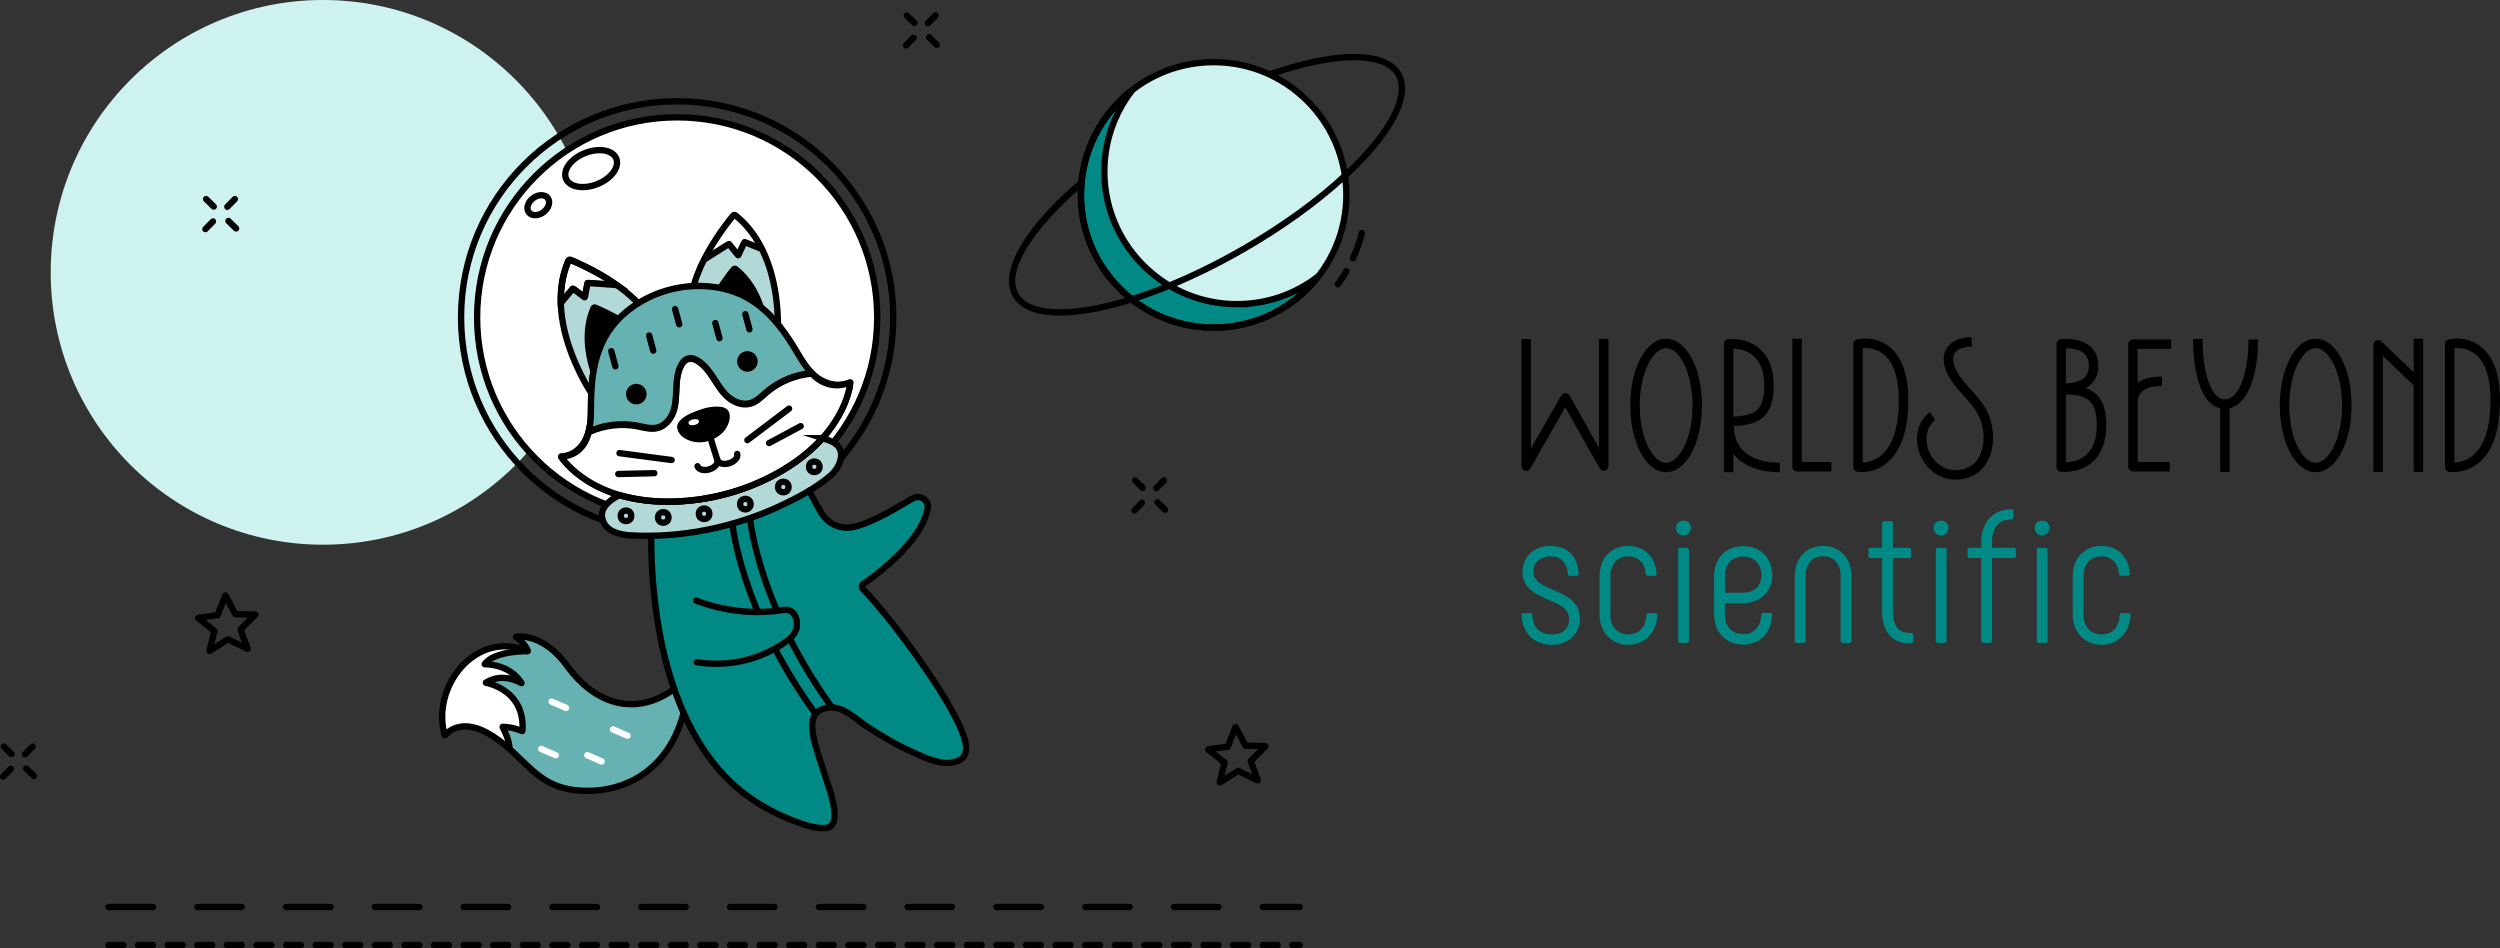 <?xml version="1.0" encoding="UTF-8"?> <svg xmlns="http://www.w3.org/2000/svg" id="Layer_1" data-name="Layer 1" viewBox="0 0 1182.57 448.53"><rect x="0" y="0" width="1182.57" height="448.53" fill="#333333" stroke="none"/><defs><style> .cls-1, .cls-2, .cls-3, .cls-4, .cls-5, .cls-6 { stroke-miterlimit: 10; stroke-width: 3px; } .cls-1, .cls-2, .cls-3, .cls-5, .cls-6 { stroke: #000; } .cls-1, .cls-7 { fill: #fff; } .cls-8 { fill: #66b2b2; } .cls-2, .cls-9, .cls-3, .cls-4, .cls-5, .cls-6 { fill: none; } .cls-2, .cls-3, .cls-4, .cls-5 { stroke-linecap: round; } .cls-3 { stroke-dasharray: 21; } .cls-10 { fill: #cef2f0; } .cls-4 { stroke: #fff; } .cls-11 { fill: #b2d8d8; } .cls-5 { stroke-dasharray: 7; } .cls-12 { fill: #008985; } </style></defs><g><path d="M760.86,160.29v60.14c0,1.02-.69,1.91-1.67,2.17-.99.26-2.02-.18-2.52-1.07l-16.25-28.87-16.55,28.98c-.41.71-1.15,1.13-1.94,1.13-.19,0-.38-.02-.57-.08-.98-.26-1.66-1.15-1.66-2.16v-60.14h4.48v51.71l14.22-24.91c.19-.34.47-.62.8-.81l.15-.09c.52-.31,1.14-.39,1.72-.24.58.16,1.08.54,1.37,1.06l13.95,24.78v-51.6h4.48Z"></path><path d="M805.09,191.79c0,17.7-7.45,31.57-16.96,31.57s-16.96-13.87-16.96-31.57,7.45-31.57,16.96-31.57,16.96,13.87,16.96,31.57ZM796.54,211.53c2.63-5.23,4.08-12.24,4.08-19.74s-1.45-14.5-4.08-19.74c-2.35-4.68-5.41-7.36-8.41-7.36s-6.06,2.68-8.41,7.36c-2.63,5.23-4.08,12.24-4.08,19.74s1.45,14.5,4.08,19.74c2.35,4.68,5.41,7.36,8.41,7.36s6.07-2.68,8.41-7.36Z"></path><path d="M841.95,218.88v4.48c-4.8,0-11.7-.76-17.29-4.38-1.86-1.2-3.44-2.64-4.73-4.31v8.68h-4.48v-60.67c0-1.13.84-2.08,1.96-2.22.35-.04,8.76-1.01,15.06,4.56,4.34,3.84,6.54,9.71,6.54,17.45,0,6.75-1.43,11.32-4.5,14.36-3,2.98-7.49,4.46-14.35,4.7.26,15.07,13.73,17.34,21.79,17.34ZM819.92,197.07c5.63-.19,9.3-1.29,11.44-3.41,2.16-2.15,3.17-5.7,3.17-11.18,0-6.41-1.69-11.15-5.03-14.1-3.2-2.83-7.23-3.43-9.58-3.52v32.21Z"></path><path d="M866.31,218.54v4.48h-16.23c-1.24,0-2.24-1-2.24-2.24v-60.56h4.48v58.32h13.99Z"></path><path d="M902.66,190.89c-.26,13.26-3.61,22.67-9.98,27.98-4.6,3.84-9.55,4.44-12.21,4.44-1.14,0-1.86-.11-1.95-.13-1.08-.18-1.88-1.11-1.88-2.21v-58.28c0-1.03.71-1.93,1.71-2.17.34-.08,8.52-1.98,15.43,3.55,6.14,4.93,9.13,13.95,8.88,26.82ZM890.98,167.56c-3.55-2.85-7.62-3.07-9.86-2.92v54.19c2.06-.09,5.52-.71,8.77-3.45,5.28-4.45,8.07-12.72,8.3-24.57.22-11.41-2.2-19.23-7.21-23.25Z"></path><path d="M939.78,218.86c-2.41,3.98-6.17,6.62-10.88,7.64-1.26.27-2.52.41-3.78.41-.61,0-1.21-.03-1.81-.1-5.21-.55-9.97-3.48-13.07-8.04-3.25-4.77-4.26-10.56-2.78-15.9.92-3.32,2.84-6.13,5.41-7.91l2.55,3.68c-1.71,1.19-3.01,3.12-3.65,5.43-1.11,4-.3,8.56,2.17,12.18,2.36,3.47,5.95,5.69,9.84,6.11,1.37.15,2.77.07,4.17-.24,3.53-.76,6.22-2.64,8-5.58,2.5-4.14,3.04-10.4,1.39-16.34-1.45-5.22-4.75-8.89-8.25-12.76-1.89-2.1-3.85-4.27-5.61-6.78-5.3-7.59-5.44-14.29-.39-18.38,2.71-2.19,6.12-2.6,9.39-2.84l.32,4.46c-2.66.19-5.19.47-6.89,1.85-1.71,1.39-2.33,3.12-1.93,5.46.34,2.01,1.44,4.39,3.18,6.88,1.59,2.28,3.46,4.35,5.26,6.34,3.69,4.09,7.51,8.32,9.24,14.56,2,7.19,1.3,14.61-1.87,19.85Z"></path><path d="M996.32,201.1c0,7.74-2.2,13.61-6.54,17.45-4.61,4.07-10.34,4.65-13.22,4.65-1.06,0-1.74-.08-1.83-.09-1.12-.14-1.96-1.09-1.96-2.22v-58.19c0-1.12.82-2.06,1.93-2.22.35-.05,8.75-1.17,13.94,3.25,2.53,2.16,3.85,5.18,3.92,8.98.07,3.62-1,6.58-3.17,8.8-.81.83-1.73,1.5-2.71,2.05,2.09.76,3.78,1.81,5.15,3.18,3.07,3.04,4.5,7.61,4.5,14.36ZM977.24,181.37c2.73-.15,6.72-.73,8.95-3,1.32-1.35,1.94-3.17,1.89-5.58-.05-2.5-.82-4.35-2.35-5.66-2.41-2.05-6.2-2.36-8.48-2.34v16.57ZM991.84,201.1c0-5.48-1.01-9.03-3.17-11.18-2.14-2.12-5.8-3.22-11.44-3.41v32.2c2.37-.09,6.43-.71,9.61-3.54,3.32-2.95,5-7.69,5-14.07Z"></path><path d="M1011.18,165v16.1c2.75-2.03,6.61-3.03,11.52-2.98l-.05,4.48c-4.57-.05-7.95.98-9.79,2.97-1.34,1.44-1.63,3.1-1.68,3.97v28.98s15.14,0,15.14,0v4.48h-17.39c-.59,0-1.16-.24-1.58-.66-.42-.42-.66-.99-.66-1.58v-30.48c0-.17,0-.4,0-.68v-26.83c0-1.24,1.01-2.24,2.25-2.24h18.08v4.48h-15.84Z"></path><path d="M1063.62,160.57h4.48c0,13.43-3.05,24.47-8.16,29.53-1.58,1.57-3.34,2.58-5.24,3.01v30.14h-4.48v-30.13c-1.83-.41-3.51-1.37-5.01-2.86-2.64-2.62-4.67-6.84-6.02-12.53-1.18-4.98-1.81-11-1.81-17.4h4.48c0,12.52,2.49,22.77,6.51,26.75,1.23,1.22,2.56,1.82,4.04,1.8h.04c1.58.02,3-.63,4.34-1.96,4.21-4.18,6.83-14.28,6.83-26.35h0Z"></path><path d="M1112.35,191.79c0,17.7-7.45,31.57-16.96,31.57s-16.96-13.87-16.96-31.57,7.45-31.57,16.96-31.57,16.96,13.87,16.96,31.57ZM1103.79,211.53c2.63-5.23,4.08-12.24,4.08-19.74s-1.45-14.5-4.08-19.74c-2.35-4.68-5.41-7.36-8.41-7.36s-6.06,2.68-8.41,7.36c-2.63,5.23-4.08,12.24-4.08,19.74s1.45,14.5,4.08,19.74c2.35,4.68,5.41,7.36,8.41,7.36s6.07-2.68,8.41-7.36Z"></path><path d="M1146.22,160.22v63.03h-4.48v-40.95l-14.56-13.95v54.9h-4.48v-60.14c0-.9.54-1.71,1.36-2.06.83-.35,1.78-.18,2.43.44l15.25,14.61v-15.89h4.48Z"></path><path d="M1182.56,190.89c-.26,13.26-3.61,22.67-9.98,27.98-4.6,3.84-9.55,4.44-12.21,4.44-1.14,0-1.86-.11-1.95-.13-1.08-.18-1.88-1.11-1.88-2.21v-58.28c0-1.03.71-1.93,1.71-2.17.34-.08,8.52-1.98,15.43,3.55,6.14,4.93,9.13,13.95,8.88,26.82ZM1170.87,167.56c-3.55-2.85-7.62-3.07-9.86-2.92v54.19c2.06-.09,5.52-.71,8.77-3.45,5.28-4.45,8.07-12.72,8.3-24.57.22-11.41-2.2-19.23-7.21-23.25Z"></path></g><g><path class="cls-12" d="M719.74,290.9c0-.54.36-.9.9-.9h3.33c.54,0,.9.27.9.9.27,6.12,3.33,9.18,9.27,9.18,5.4,0,8.1-2.97,8.1-7.2,0-10.89-22.05-7.47-22.05-22.5,0-6.57,5.13-12.15,12.96-12.15,8.82,0,13.23,5.22,13.59,13.23,0,.54-.36.9-.9.9h-3.33c-.54,0-.9-.27-.9-.9-.27-4.77-2.97-8.28-8.19-8.28-4.86,0-8.1,2.97-8.1,7.2,0,10.44,22.05,7.02,22.05,22.5,0,6.57-5.22,12.15-13.23,12.15-8.64,0-14.04-5.58-14.4-14.13Z"></path><path class="cls-12" d="M756.64,290.9v-18.54c0-8.1,5.4-14.13,13.5-14.13s13.05,5.58,13.5,13.23c0,.54-.36.9-.9.9h-3.33c-.54,0-.9-.27-.9-.9-.36-4.95-3.42-8.28-8.37-8.28-5.22,0-8.37,3.78-8.37,9.18v18.54c0,5.4,3.24,9.18,8.55,9.18s8.19-3.69,8.55-9.18c0-.63.36-.9.9-.9h3.33c.54,0,.9.36.9.9-.45,8.19-5.76,14.13-13.68,14.13s-13.68-6.03-13.68-14.13Z"></path><path class="cls-12" d="M792.82,249.77c0-2.07,1.44-3.51,3.51-3.51s3.51,1.44,3.51,3.51c0,1.89-1.53,3.51-3.51,3.51s-3.51-1.53-3.51-3.51ZM793.81,303.23v-43.2c0-.54.36-.9.9-.9h3.33c.54,0,.9.36.9.9v43.2c0,.54-.36.9-.9.9h-3.33c-.54,0-.9-.36-.9-.9Z"></path><path class="cls-12" d="M810.82,290.81v-18.27c0-8.28,5.31-14.22,13.77-14.22s13.77,5.94,13.77,13.86c0,7.47-5.49,13.14-13.77,13.14h-8.64v5.49c0,5.4,3.24,9.18,8.64,9.18,5.04,0,8.37-3.69,8.55-9.18,0-.63.36-.9.9-.9h3.33c.54,0,.9.36.9.9-.27,8.46-5.76,14.13-13.68,14.13s-13.77-5.67-13.77-14.13ZM824.59,280.37c5.4,0,8.64-3.42,8.64-8.19,0-5.22-3.24-8.91-8.64-8.91s-8.64,3.69-8.64,9.27v7.83h8.64Z"></path><path class="cls-12" d="M848.98,303.23v-30.87c0-8.1,5.4-14.13,13.41-14.13s13.41,6.03,13.41,14.13v30.87c0,.54-.36.9-.9.9h-3.33c-.54,0-.9-.36-.9-.9v-30.87c0-5.49-3.15-9.27-8.28-9.27s-8.28,3.78-8.28,9.27v30.87c0,.54-.36.9-.9.9h-3.33c-.54,0-.9-.36-.9-.9Z"></path><path class="cls-12" d="M905.05,300.26v3.15c0,.54-.36.9-.9.9h-1.17c-8.01,0-12.69-5.58-12.69-15.12v-25.2h-5.58c-.54,0-.9-.36-.9-.9v-3.06c0-.54.36-.9.9-.9h5.58v-11.7c0-.54.36-.9.9-.9h3.33c.54,0,.9.36.9.9v11.7h7.65c.54,0,.9.36.9.9v3.06c0,.54-.36.9-.9.9h-7.65v25.2c0,6.66,2.61,10.17,7.56,10.17h1.17c.63,0,.9.36.9.9Z"></path><path class="cls-12" d="M914.68,249.77c0-2.07,1.44-3.51,3.51-3.51s3.51,1.44,3.51,3.51c0,1.89-1.53,3.51-3.51,3.51s-3.51-1.53-3.51-3.51ZM915.67,303.23v-43.2c0-.54.36-.9.9-.9h3.33c.54,0,.9.36.9.9v43.2c0,.54-.36.9-.9.9h-3.33c-.54,0-.9-.36-.9-.9Z"></path><path class="cls-12" d="M953.56,260.03v3.06c0,.54-.36.9-.9.9h-10.35v39.24c0,.54-.36.9-.9.9h-3.33c-.54,0-.9-.36-.9-.9v-39.24h-5.58c-.54,0-.9-.36-.9-.9v-3.06c0-.54.36-.9.9-.9h5.58v-2.88c0-9.63,6.12-15.39,14.31-15.39.54,0,.9.36.9.9v3.06c0,.54-.36.9-.9.9-5.49,0-9.18,3.33-9.18,10.53v2.88h10.35c.54,0,.9.36.9.9Z"></path><path class="cls-12" d="M962.47,249.77c0-2.07,1.44-3.51,3.51-3.51s3.51,1.44,3.51,3.51c0,1.89-1.53,3.51-3.51,3.51s-3.51-1.53-3.51-3.51ZM963.46,303.23v-43.2c0-.54.36-.9.9-.9h3.33c.54,0,.9.36.9.9v43.2c0,.54-.36.9-.9.9h-3.33c-.54,0-.9-.36-.9-.9Z"></path><path class="cls-12" d="M980.47,290.9v-18.54c0-8.1,5.4-14.13,13.5-14.13s13.05,5.58,13.5,13.23c0,.54-.36.9-.9.9h-3.33c-.54,0-.9-.27-.9-.9-.36-4.95-3.42-8.28-8.37-8.28-5.22,0-8.37,3.78-8.37,9.18v18.54c0,5.4,3.24,9.18,8.55,9.18s8.19-3.69,8.55-9.18c0-.63.36-.9.9-.9h3.33c.54,0,.9.36.9.9-.45,8.19-5.76,14.13-13.68,14.13s-13.68-6.03-13.68-14.13Z"></path></g><g><g><circle class="cls-10" cx="152.81" cy="128.83" r="128.83"></circle><g><line class="cls-2" x1="550.52" y1="227.27" x2="546.97" y2="230.89"></line><line class="cls-2" x1="540.17" y1="237.83" x2="536.62" y2="241.45"></line><line class="cls-2" x1="551.11" y1="241.15" x2="547.49" y2="237.61"></line><line class="cls-2" x1="540.55" y1="230.8" x2="536.92" y2="227.26"></line></g><g><line class="cls-2" x1="15.4" y1="353.17" x2="11.85" y2="356.79"></line><line class="cls-2" x1="5.05" y1="363.73" x2="1.5" y2="367.35"></line><line class="cls-2" x1="15.99" y1="367.05" x2="12.37" y2="363.5"></line><line class="cls-2" x1="5.43" y1="356.7" x2="1.81" y2="353.15"></line></g><g><line class="cls-2" x1="111.08" y1="94.18" x2="107.54" y2="97.8"></line><line class="cls-2" x1="100.74" y1="104.74" x2="97.18" y2="108.36"></line><line class="cls-2" x1="111.68" y1="108.06" x2="108.05" y2="104.52"></line><line class="cls-2" x1="101.11" y1="97.71" x2="97.49" y2="94.17"></line></g><g><line class="cls-2" x1="442.51" y1="7.3" x2="438.96" y2="10.92"></line><line class="cls-2" x1="432.16" y1="17.86" x2="428.61" y2="21.48"></line><line class="cls-2" x1="443.1" y1="21.18" x2="439.48" y2="17.64"></line><line class="cls-2" x1="432.54" y1="10.83" x2="428.92" y2="7.29"></line></g><g><path class="cls-10" d="M636.44,84.98c-.14-1.22-.32-2.42-.52-3.61-3.44-19.8-16.14-36.4-33.48-45.2-1.27-.64-2.56-1.26-3.88-1.82-7.52-3.19-15.8-4.95-24.48-4.95-31.97,0-58.34,23.9-62.26,54.81-.19,1.48-.34,2.98-.42,4.49-.06,1.15-.1,2.31-.1,3.48,0,19.4,8.8,36.74,22.63,48.26.93.78,1.89,1.52,2.86,2.25,10.43,7.71,23.33,12.28,37.29,12.28,34.67,0,62.78-28.11,62.78-62.78,0-2.43-.15-4.83-.42-7.19Z"></path><path class="cls-12" d="M585.16,143.87c-13.97,0-26.87-4.57-37.29-12.28-.98-.72-1.93-1.47-2.86-2.25-13.82-11.52-22.63-28.86-22.63-48.26,0-1.17.04-2.33.1-3.48.08-1.51.23-3.01.42-4.49,1.45-11.41,5.96-21.86,12.69-30.51-12.78,9.95-21.63,24.72-23.77,41.6-.19,1.48-.34,2.98-.42,4.49-.06,1.15-.1,2.31-.1,3.48,0,19.4,8.8,36.74,22.63,48.26.93.78,1.89,1.52,2.86,2.25,10.43,7.71,23.33,12.28,37.29,12.28,20.16,0,38.09-9.52,49.58-24.29-10.63,8.27-23.98,13.2-38.49,13.2Z"></path><path class="cls-2" d="M585.16,143.87c-13.97,0-26.87-4.57-37.29-12.28-.98-.72-1.93-1.47-2.86-2.25-13.82-11.52-22.63-28.86-22.63-48.26,0-1.17.04-2.33.1-3.48.08-1.51.23-3.01.42-4.49,1.44-11.32,5.89-21.69,12.52-30.3.02-.03-.02-.07-.05-.05-12.67,9.95-21.43,24.65-23.56,41.43-.19,1.48-.34,2.98-.42,4.49-.06,1.15-.1,2.31-.1,3.48,0,19.4,8.8,36.74,22.63,48.26.93.78,1.89,1.52,2.86,2.25,10.43,7.71,23.33,12.28,37.29,12.28,20.1,0,37.99-9.46,49.48-24.16.01-.02,0-.04-.03-.03-10.61,8.21-23.91,13.1-38.37,13.1Z"></path><path class="cls-9" d="M635.91,81.36c3.76-3.52,7.22-7.04,10.3-10.52,13.14-14.85,18.24-27.59,13.98-34.97-2.81-4.87-9.7-7.38-19.64-7.38-5.11,0-11.03.66-17.63,2.01-6.46,1.32-13.34,3.23-20.49,5.66,17.34,8.8,30.04,25.4,33.48,45.2Z"></path><path d="M662.8,34.38c-5.02-8.69-19.39-11.11-40.47-6.81-7.45,1.52-15.45,3.81-23.77,6.78,1.32.56,2.61,1.18,3.88,1.82,7.15-2.43,14.04-4.34,20.49-5.66,6.59-1.34,12.52-2.01,17.63-2.01,9.95,0,16.83,2.51,19.64,7.38,4.26,7.37-.84,20.12-13.98,34.97-3.08,3.48-6.54,7-10.3,10.52.21,1.19.38,2.4.52,3.61,4.43-4.06,8.47-8.13,12.03-12.15,14.26-16.11,19.35-29.77,14.33-38.45Z"></path><path d="M519.01,144.28c-19.43,3.96-33.02,2-37.27-5.37-6-10.39,6.51-30.03,29.66-50.22.08-1.51.23-3.01.42-4.49-26.26,22.12-39.79,43.89-32.67,56.21,3.39,5.88,11.07,8.89,22.22,8.89,5.32,0,11.44-.69,18.25-2.08,5.46-1.11,11.21-2.65,17.17-4.55-.98-.72-1.93-1.47-2.86-2.25-5.16,1.59-10.15,2.89-14.91,3.86Z"></path><path d="M587.69,116.36c-18.39,10.62-36.98,18.91-53.77,24.07.93.78,1.89,1.52,2.86,2.25,16.48-5.26,34.55-13.4,52.41-23.72,18.09-10.44,34.37-22.19,47.24-33.98-.14-1.22-.32-2.42-.52-3.61-12.93,12.11-29.59,24.24-48.22,35Z"></path><path class="cls-2" d="M636.44,84.98c-.14-1.22-.32-2.42-.52-3.61-3.44-19.8-16.14-36.4-33.48-45.2-1.27-.64-2.56-1.26-3.88-1.82-7.52-3.19-15.8-4.95-24.48-4.95-31.97,0-58.34,23.9-62.26,54.81-.19,1.48-.34,2.98-.42,4.49-.06,1.15-.1,2.31-.1,3.48,0,19.4,8.8,36.74,22.63,48.26.93.78,1.89,1.52,2.86,2.25,10.43,7.71,23.33,12.28,37.29,12.28,34.67,0,62.78-28.11,62.78-62.78,0-2.43-.15-4.83-.42-7.19Z"></path><path class="cls-2" d="M640.03,122.12c1.72-3.79,3.13-7.75,4.19-11.86"></path><path class="cls-2" d="M632.84,134.5c1.44-2,2.78-4.07,4.02-6.21"></path></g><path class="cls-6" d="M111.38,290.51l9.32.18c.05,0,.08.07.04.11l-6.95,6.9s-.02.04-.02.06l3.38,9.11c.01.05-.04.09-.09.07l-9.15-4.51s-.04,0-.06,0l-8.65,5.45s-.1,0-.1-.06l2.32-9.29s0-.04-.02-.06l-7.69-6.13s-.02-.1.03-.11l9.16-1.24s.04-.02.05-.04l3.65-9.24s.09-.05.11,0l4.61,8.77s.03.03.05.03Z"></path><path class="cls-6" d="M589.21,352.74l9.32.18c.05,0,.08.07.04.11l-6.95,6.9s-.02.04-.02.06l3.38,9.11c.01.05-.04.09-.09.07l-9.15-4.51s-.04,0-.06,0l-8.65,5.45s-.1,0-.1-.06l2.32-9.29s0-.04-.02-.06l-7.69-6.13s-.02-.1.03-.11l9.16-1.24s.04-.02.05-.04l3.65-9.24s.09-.05.11,0l4.61,8.77s.03.03.05.03Z"></path></g><line class="cls-3" x1="51.35" y1="429.04" x2="614.83" y2="429.04"></line><line class="cls-5" x1="51.35" y1="447.03" x2="614.83" y2="447.03"></line><g><circle class="cls-6" cx="320.32" cy="150.13" r="102.22"></circle><circle class="cls-7" cx="320.32" cy="150.13" r="94.63"></circle><circle class="cls-6" cx="320.32" cy="150.13" r="94.63"></circle><path class="cls-11" d="M328.44,134.16c2.91-10.13,9.43-20.26,13.98-26.52,2.01-2.77,3.64-4.78,4.4-5.7.25-.31.71-.36,1.02-.11,3.91,3.13,7.08,6.8,9.65,10.77,9.42,14.56,10.71,33.16,10.51,43.92-.04,2.32-.15,4.28-.26,5.75-3.08-5.16-6.59-10.15-10.94-14.41-6.7-6.56-15.41-11.39-27.7-12.44-.32-.03-.65-.04-.98-.06.09-.35.19-.74.32-1.19Z"></path><path class="cls-1" d="M270.95,136.59s.11-.05.15-.02l5.38,4.03c.07.05.16.01.18-.07l1.25-6.59c.01-.06.06-.1.12-.09l13.76,1c-5.42-3.81-11.08-6.86-15.39-8.95-3.08-1.5-5.46-2.51-6.56-2.96-.37-.15-.8.02-.95.38-1.98,4.6-3.06,9.33-3.46,14.04-.17,1.95-.21,3.91-.16,5.84l.17-.04,5.51-6.56Z"></path><path class="cls-7" d="M351.74,114.36c-.06-.02-.12,0-.14.06l-2.77,6.13c-.03.08-.14.09-.19.03l-4.27-5.17s-.1-.05-.15-.02l-11.58,7.5c2.92-5.95,6.41-11.35,9.17-15.26,1.98-2.79,3.58-4.83,4.32-5.76.25-.31.71-.37,1.02-.13,3.95,3.07,7.17,6.7,9.79,10.63,1.09,1.63,2.07,3.32,2.96,5.04l-.17.05-7.99-3.09Z"></path><path class="cls-11" d="M301.2,142.74c-2.8-2.89-6.06-5.54-9.41-7.89l-13.76-1c-.06,0-.11.04-.12.09l-1.25,6.59c-.02.08-.11.12-.18.07l-5.38-4.03s-.12-.03-.15.02l-5.51,6.56-.17.04c.38,15.19,6.88,29.52,11.51,37.87,1.13,2.03,2.14,3.71,2.93,4.96.3-6,1.05-12.05,2.89-17.87,2.84-8.94,8.26-17.3,18.62-23.99.27-.18.55-.34.83-.51-.24-.27-.52-.56-.84-.9Z"></path><path class="cls-8" d="M323.39,337.22c-8.17,30.55-32.3,38.71-51.23,36.57-18.93-2.15-23.57-15.54-39.16-25.65-14.27-9.26-21.35-1.74-22.44-.41-.06.08-.19.05-.22-.05-6.52-22.83,14.83-50.15,39.29-39.66.04.02.09-.02.08-.06-.2-.6-1.36-3.5-5.65-6.64-.03-.02-.03-.07.01-.08,1.18-.2,13-1.79,24.43,14.04,12.04,16.68,31.18,24.64,50.4,10.63"></path><path class="cls-7" d="M237.7,343.91s0-.09.05-.09c4.67.07,8.02,1.51,9.04,2,.16.08.34-.04.35-.21,1.2-18.99-16.01-22.42-17.34-22.65-.03,0-.03-.04,0-.06,7.7-4.8,15.45-.56,16.81.26.05.03.11-.04.07-.09-5.71-8.94-16.41-8.86-17.39-8.84-.03,0-.05-.04-.03-.06,4.33-6.43,20.37-6.15,20.37-6.15-24.47-10.5-45.81,16.83-39.29,39.66.03.1.16.13.22.05,1.09-1.33,8.16-8.86,22.44.41,3.02,1.96,5.62,4.04,8,6.14h0c.03-4.26-2.89-9.62-3.31-10.37Z"></path><path class="cls-12" d="M308.03,252.65c-.06,11.86.65,23.74,2.22,35.5,2.02,15.18,5.46,30.28,11.18,44.51,5.15,12.83,12.27,25.03,21.92,35.01,9.53,9.85,21.94,17.15,34.85,21.62,3.9,1.35,7.88,2.61,12.06,2.42,8.55-.39,2.57-16.84,1.23-21.08-6.03-19.14-12.85-33.7,0-35.88,6.95-1.18,13.07,5.23,18.36,8.74,6.58,4.37,13.63,8.57,20.93,11.89,6.55,2.98,15.99,7.85,23.12,4.14,2.19-1.14,3.1-3.29,3.11-5.69.05-14.27-36.19-62.56-48.94-75.32-.63-.63-.54-1.67.2-2.18,5.9-4.07,27.97-20.25,30.55-35.92.63-3.81-3.59-6.62-7.01-4.69-7.49,4.23-18.66,11.48-28.11,13.54-6.06,1.32-12.26-1.46-15.31-6.85-1.38-2.44-4.18-7.27-5.87-10.88"></path><path class="cls-11" d="M389.03,207.28h0c-5.41,6.03-13.02,12.3-23.72,17.88-14.19,7.4-29.95,11.54-46.01,12.08-10.46.35-19.13-.95-26.25-3.05h-.02c-3.34,1.63-9.39,5.4-8.14,11,1.4,6.28,8.17,7.75,13.48,8.05,23.76,1.35,48.67-3.76,70.09-13.66,8.49-3.92,16.93-8.38,24.11-14.35,2.8-2.33,5.29-6.16,5.29-9.95,0-5.7-5.6-6.93-8.84-8Z"></path><path class="cls-6" d="M328.44,134.16c2.91-10.13,9.43-20.26,13.98-26.52,2.01-2.77,3.64-4.78,4.4-5.7.25-.31.71-.36,1.02-.11,3.91,3.13,7.08,6.8,9.65,10.77,9.42,14.56,10.71,33.16,10.51,43.92-.04,2.32-.15,4.28-.26,5.75-3.08-5.16-6.59-10.15-10.94-14.41-6.7-6.56-15.41-11.39-27.7-12.44-.32-.03-.65-.04-.98-.06.09-.35.19-.74.32-1.19Z"></path><path class="cls-6" d="M333.4,151.44c2.18-7.58,7.06-15.17,10.47-19.85,1.51-2.07,2.73-3.58,3.3-4.26.19-.23.53-.27.76-.09,2.93,2.34,5.3,5.09,7.22,8.06,7.05,10.9,8.01,24.82,7.87,32.88-.03,1.74-.11,3.21-.2,4.31-2.31-3.86-4.93-7.6-8.19-10.79-5.02-4.91-11.54-8.53-20.74-9.31-.24-.02-.49-.03-.73-.05.07-.26.14-.55.24-.89Z"></path><path d="M333.4,151.44c2.18-7.58,7.06-15.17,10.47-19.85,1.51-2.07,2.73-3.58,3.3-4.26.19-.23.53-.27.76-.09,2.93,2.34,5.3,5.09,7.22,8.06,7.05,10.9,8.01,24.82,7.87,32.88-.03,1.74-.11,3.21-.2,4.31-2.31-3.86-4.93-7.6-8.19-10.79-5.02-4.91-11.54-8.53-20.74-9.31-.24-.02-.49-.03-.73-.05.07-.26.14-.55.24-.89Z"></path><path class="cls-6" d="M360.21,117.72l-7.95-3.2c-.06-.02-.12,0-.14.06l-2.85,6.09c-.04.08-.14.09-.19.02l-4.2-5.23s-.1-.06-.15-.02l-11.68,7.34"></path><path class="cls-1" d="M378.28,169.01c-9.08-15.45-20.16-31.94-44.62-33.37-11.44-.67-22.87,2.33-32.44,8.51-20.46,13.22-21.68,32.95-21.7,50.78-.01,20.6-13.05,20.94-14.05,21.06-.03,0-.05.04-.03.07.75,1.21,15.11,22.48,53.86,21.18,16.06-.54,31.82-4.68,46.01-12.08,34.24-17.86,36.84-42.79,36.87-44.21,0-.03-.03-.05-.06-.04-.93.38-13.36,5.94-23.85-11.91Z"></path><path class="cls-6" d="M301.2,142.74c-7.32-7.57-17.84-13.46-24.8-16.85-3.08-1.5-5.46-2.51-6.56-2.96-.37-.15-.8.02-.95.38-1.98,4.6-3.06,9.33-3.46,14.04-1.48,17.28,6.12,34.3,11.34,43.71,1.13,2.03,2.14,3.71,2.93,4.96.3-6,1.05-12.05,2.89-17.87,2.84-8.94,8.26-17.3,18.62-23.99.27-.18.55-.34.83-.51-.24-.27-.52-.56-.84-.9Z"></path><path class="cls-6" d="M304.94,160.32c-5.48-5.67-13.35-10.08-18.56-12.61-2.3-1.12-4.09-1.88-4.91-2.22-.28-.11-.6.01-.71.28-1.49,3.44-2.29,6.98-2.59,10.51-1.11,12.94,4.58,25.68,8.49,32.72.84,1.52,1.61,2.78,2.2,3.71.22-4.49.79-9.02,2.17-13.38,2.12-6.69,6.18-12.95,13.94-17.96.21-.13.42-.26.62-.38-.18-.2-.39-.42-.63-.68Z"></path><path d="M304.94,160.32c-5.48-5.67-13.35-10.08-18.56-12.61-2.3-1.12-4.09-1.88-4.91-2.22-.28-.11-.6.01-.71.28-1.49,3.44-2.29,6.98-2.59,10.51-1.11,12.94,4.58,25.68,8.49,32.72.84,1.52,1.61,2.78,2.2,3.71.22-4.49.79-9.02,2.17-13.38,2.12-6.69,6.18-12.95,13.94-17.96.21-.13.42-.26.62-.38-.18-.2-.39-.42-.63-.68Z"></path><line class="cls-4" x1="262.87" y1="357.23" x2="256.04" y2="354.27"></line><line class="cls-4" x1="296.83" y1="348" x2="290.01" y2="345.04"></line><line class="cls-4" x1="284.62" y1="360.19" x2="277.79" y2="357.23"></line><line class="cls-4" x1="267.76" y1="334.84" x2="260.93" y2="331.89"></line><path class="cls-6" d="M278.5,204.42c7.16-3.26,15.39-4.26,23.13-2.75,3.09.6,6.26,1.58,9.32.84,4.05-.99,6.8-4.83,7.89-8.78,1.09-3.95.89-8.1,1.2-12.18.26-3.45.98-7.05,2.94-9.87.62-.89,1.55-1.54,2.62-1.82h0c1.07-.28,2.2-.17,3.2.3,3.14,1.49,5.59,4.25,7.57,7.11,2.34,3.38,4.28,7.08,7.23,9.96,2.95,2.88,7.28,4.87,11.3,3.74,3.03-.85,5.28-3.26,7.65-5.29,5.94-5.09,13.58-8.26,21.44-8.95"></path><path class="cls-1" d="M402.12,180.92c-.76.31-9.71,4.58-18.14-4.19h0c-7.86.68-15.49,3.85-21.44,8.95-2.37,2.03-4.62,4.44-7.65,5.29-4.01,1.13-8.35-.86-11.3-3.74-2.95-2.88-4.89-6.58-7.23-9.96-1.98-2.86-4.43-5.63-7.57-7.11-.99-.47-2.13-.58-3.2-.3s-2,.93-2.62,1.82c-1.96,2.82-2.68,6.42-2.94,9.87-.31,4.07-.11,8.23-1.2,12.18-1.09,3.95-3.84,7.79-7.89,8.78-3.06.75-6.23-.24-9.32-.84-7.74-1.5-15.97-.51-23.13,2.75h0c-2.84,11.72-12.21,11.47-13.02,11.57-.03,0-.05.04-.03.07.75,1.21,15.11,22.48,53.86,21.18,16.06-.54,31.82-4.68,46.01-12.08,34.24-17.86,36.84-42.79,36.87-44.21,0-.03-.03-.05-.06-.04Z"></path><path class="cls-8" d="M301.63,201.39c3.09.6,6.26,1.58,9.32.84,4.05-.99,6.8-4.83,7.89-8.78,1.09-3.95.89-8.1,1.2-12.18.26-3.45.98-7.05,2.94-9.87.62-.89,1.55-1.54,2.62-1.82s2.2-.17,3.2.3c3.14,1.49,5.59,4.25,7.57,7.11,2.34,3.38,4.28,7.08,7.23,9.96,2.95,2.88,7.28,4.87,11.3,3.74,3.03-.85,5.28-3.26,7.65-5.29,5.94-5.09,13.58-8.26,21.44-8.94h0c-1.88-1.95-3.8-4.47-5.71-7.72-9.08-15.45-20.16-31.94-44.62-33.37-11.44-.67-22.87,2.33-32.44,8.51-20.46,13.22-21.68,32.95-21.7,50.78,0,3.75-.39,6.88-1.02,9.49h0c7.16-3.26,15.39-4.26,23.13-2.75Z"></path><path class="cls-6" d="M301.63,201.39c3.09.6,6.26,1.58,9.32.84,4.05-.99,6.8-4.83,7.89-8.78,1.09-3.95.89-8.1,1.2-12.18.26-3.45.98-7.05,2.94-9.87.62-.89,1.55-1.54,2.62-1.82s2.2-.17,3.2.3c3.14,1.49,5.59,4.25,7.57,7.11,2.34,3.38,4.28,7.08,7.23,9.96,2.95,2.88,7.28,4.87,11.3,3.74,3.03-.85,5.28-3.26,7.65-5.29,5.94-5.09,13.58-8.26,21.44-8.94h0c-1.88-1.95-3.8-4.47-5.71-7.72-9.08-15.45-20.16-31.94-44.62-33.37-11.44-.67-22.87,2.33-32.44,8.51-20.46,13.22-21.68,32.95-21.7,50.78,0,3.75-.39,6.88-1.02,9.49h0c7.16-3.26,15.39-4.26,23.13-2.75Z"></path><path class="cls-2" d="M323.39,337.22c-8.17,30.55-32.3,38.71-51.23,36.57-18.93-2.15-23.57-15.54-39.16-25.65-14.27-9.26-21.35-1.74-22.44-.41-.06.08-.19.05-.22-.05-6.52-22.83,14.83-50.15,39.29-39.66.04.02.09-.02.08-.06-.2-.6-1.36-3.5-5.65-6.64-.03-.02-.03-.07.01-.08,1.18-.2,13-1.79,24.43,14.04,12.04,16.68,31.18,24.64,50.4,10.63"></path><path class="cls-6" d="M249.64,308.03s-16.04-.28-20.37,6.15c-.02.03,0,.06.03.06.98-.03,11.68-.11,17.39,8.84.03.05-.02.12-.07.09-1.36-.82-9.11-5.06-16.81-.26-.02.02-.02.05,0,.06,1.33.24,18.54,3.66,17.34,22.65-.01.17-.2.29-.35.21-1.02-.5-4.37-1.93-9.04-2-.04,0-.08.05-.05.09.42.75,3.34,6.11,3.31,10.37"></path><path class="cls-2" d="M308.03,254.06c0,11.39.72,22.8,2.22,34.09,2.02,15.18,5.46,30.28,11.18,44.51,5.15,12.83,12.27,25.03,21.92,35.01,9.53,9.85,21.94,17.15,34.85,21.62,3.9,1.35,7.88,2.61,12.06,2.42,8.55-.39,2.57-16.84,1.23-21.08-6.03-19.14-12.85-33.7,0-35.88,6.95-1.18,13.07,5.23,18.36,8.74,6.58,4.37,13.63,8.57,20.93,11.89,6.55,2.98,15.99,7.85,23.12,4.14,2.19-1.14,3.1-3.29,3.11-5.69.05-14.27-36.19-62.56-48.94-75.32-.63-.63-.54-1.67.2-2.18,5.9-4.07,27.97-20.25,30.55-35.92.63-3.81-3.59-6.62-7.01-4.69-7.49,4.23-18.66,11.48-28.11,13.54-6.06,1.32-12.26-1.46-15.31-6.85-1.31-2.31-3.88-6.76-5.59-10.29"></path><path class="cls-2" d="M346.39,247.84c1.42,10.32,8.36,46.86,38.8,89.03"></path><path class="cls-2" d="M354.74,245.46c1.34,9.96,8.12,46.6,38.62,88.97"></path><line class="cls-2" x1="293.04" y1="214.35" x2="317.7" y2="217.6"></line><line class="cls-2" x1="292.47" y1="224.22" x2="309.51" y2="223.83"></line><line class="cls-2" x1="373.26" y1="193.29" x2="353.54" y2="208.19"></line><line class="cls-2" x1="378.76" y1="201.57" x2="363.8" y2="209.58"></line><path class="cls-12" d="M329.3,284.13c13.29,4.94,27.04,6.5,40.08,4.54,1.65-.25,3.44-.52,5.02.55,2.39,1.61,3.14,5.72,2.2,8.52-.94,2.8-3.06,4.55-5.17,6.02-12.17,8.47-26.97,11.82-41.84,9.48"></path><path class="cls-2" d="M329.3,284.13c13.29,4.94,27.04,6.5,40.08,4.54,1.65-.25,3.44-.52,5.02.55,2.39,1.61,3.14,5.72,2.2,8.52-.94,2.8-3.06,4.55-5.17,6.02-12.17,8.47-26.97,11.82-41.84,9.48"></path><g><path class="cls-2" d="M329.97,220.53c.5,1.62,3,2.28,5.59,1.48s4.28-2.76,3.78-4.38l-3.08-9.88"></path><path class="cls-2" d="M348.71,214.74c.5,1.62-1.19,3.58-3.78,4.38s-5.09.14-5.59-1.48"></path></g><path d="M341.11,192.47c-3.72-.49-7.53.37-11.01,1.69-3.09,1.17-7.03,2.72-9.02,5.5-2.04,2.84.36,6.25,2.9,7.73,6.06,3.54,13.67,1.73,18.3-3.24,2.95-3.16,5.26-10.83-1.17-11.68Z"></path><path class="cls-6" d="M265.44,143.15l5.51-6.56s.11-.05.15-.02l5.38,4.03c.07.05.16.01.18-.07l1.25-6.59c.01-.06.06-.1.12-.09l13.76,1"></path><g><ellipse class="cls-2" cx="279.62" cy="79.76" rx="12.81" ry="7.91" transform="translate(-9.68 108.98) rotate(-21.69)"></ellipse><ellipse class="cls-2" cx="254.62" cy="97.06" rx="5.61" ry="4.13" transform="translate(-7.06 173.05) rotate(-37.06)"></ellipse></g><circle cx="300.99" cy="186.42" r="4.87"></circle><circle cx="353.54" cy="170.96" r="4.87"></circle><ellipse class="cls-7" cx="328.16" cy="199.69" rx="2.52" ry="1.38" transform="translate(-34.9 74.19) rotate(-12.25)"></ellipse><path class="cls-6" d="M389.03,207.28h0c-5.41,6.03-13.02,12.3-23.72,17.88-14.19,7.4-29.95,11.54-46.01,12.08-10.46.35-19.13-.95-26.25-3.05h-.02c-3.34,1.63-9.39,5.4-8.14,11,1.4,6.28,8.17,7.75,13.48,8.05,23.76,1.35,48.67-3.76,70.09-13.66,8.49-3.92,16.93-8.38,24.11-14.35,2.8-2.33,5.29-6.16,5.29-9.95,0-5.7-5.6-6.93-8.84-8Z"></path><line class="cls-2" x1="309" y1="165.86" x2="307.06" y2="158.68"></line><line class="cls-2" x1="291.08" y1="173.29" x2="289.15" y2="166.11"></line><line class="cls-2" x1="321.29" y1="153.39" x2="319.35" y2="146.21"></line><line class="cls-2" x1="340.31" y1="159.97" x2="338.37" y2="152.8"></line><line class="cls-2" x1="354.51" y1="155.8" x2="352.57" y2="148.62"></line><circle class="cls-6" cx="296.12" cy="244" r="2.48"></circle><circle class="cls-6" cx="333.06" cy="243.03" r="2.48"></circle><circle class="cls-6" cx="370.53" cy="230.37" r="2.48"></circle><circle class="cls-6" cx="313.74" cy="244.76" r="2.48"></circle><circle class="cls-6" cx="385.19" cy="220.8" r="2.48"></circle><circle class="cls-6" cx="352.57" cy="238.46" r="2.48"></circle></g></g></svg> 